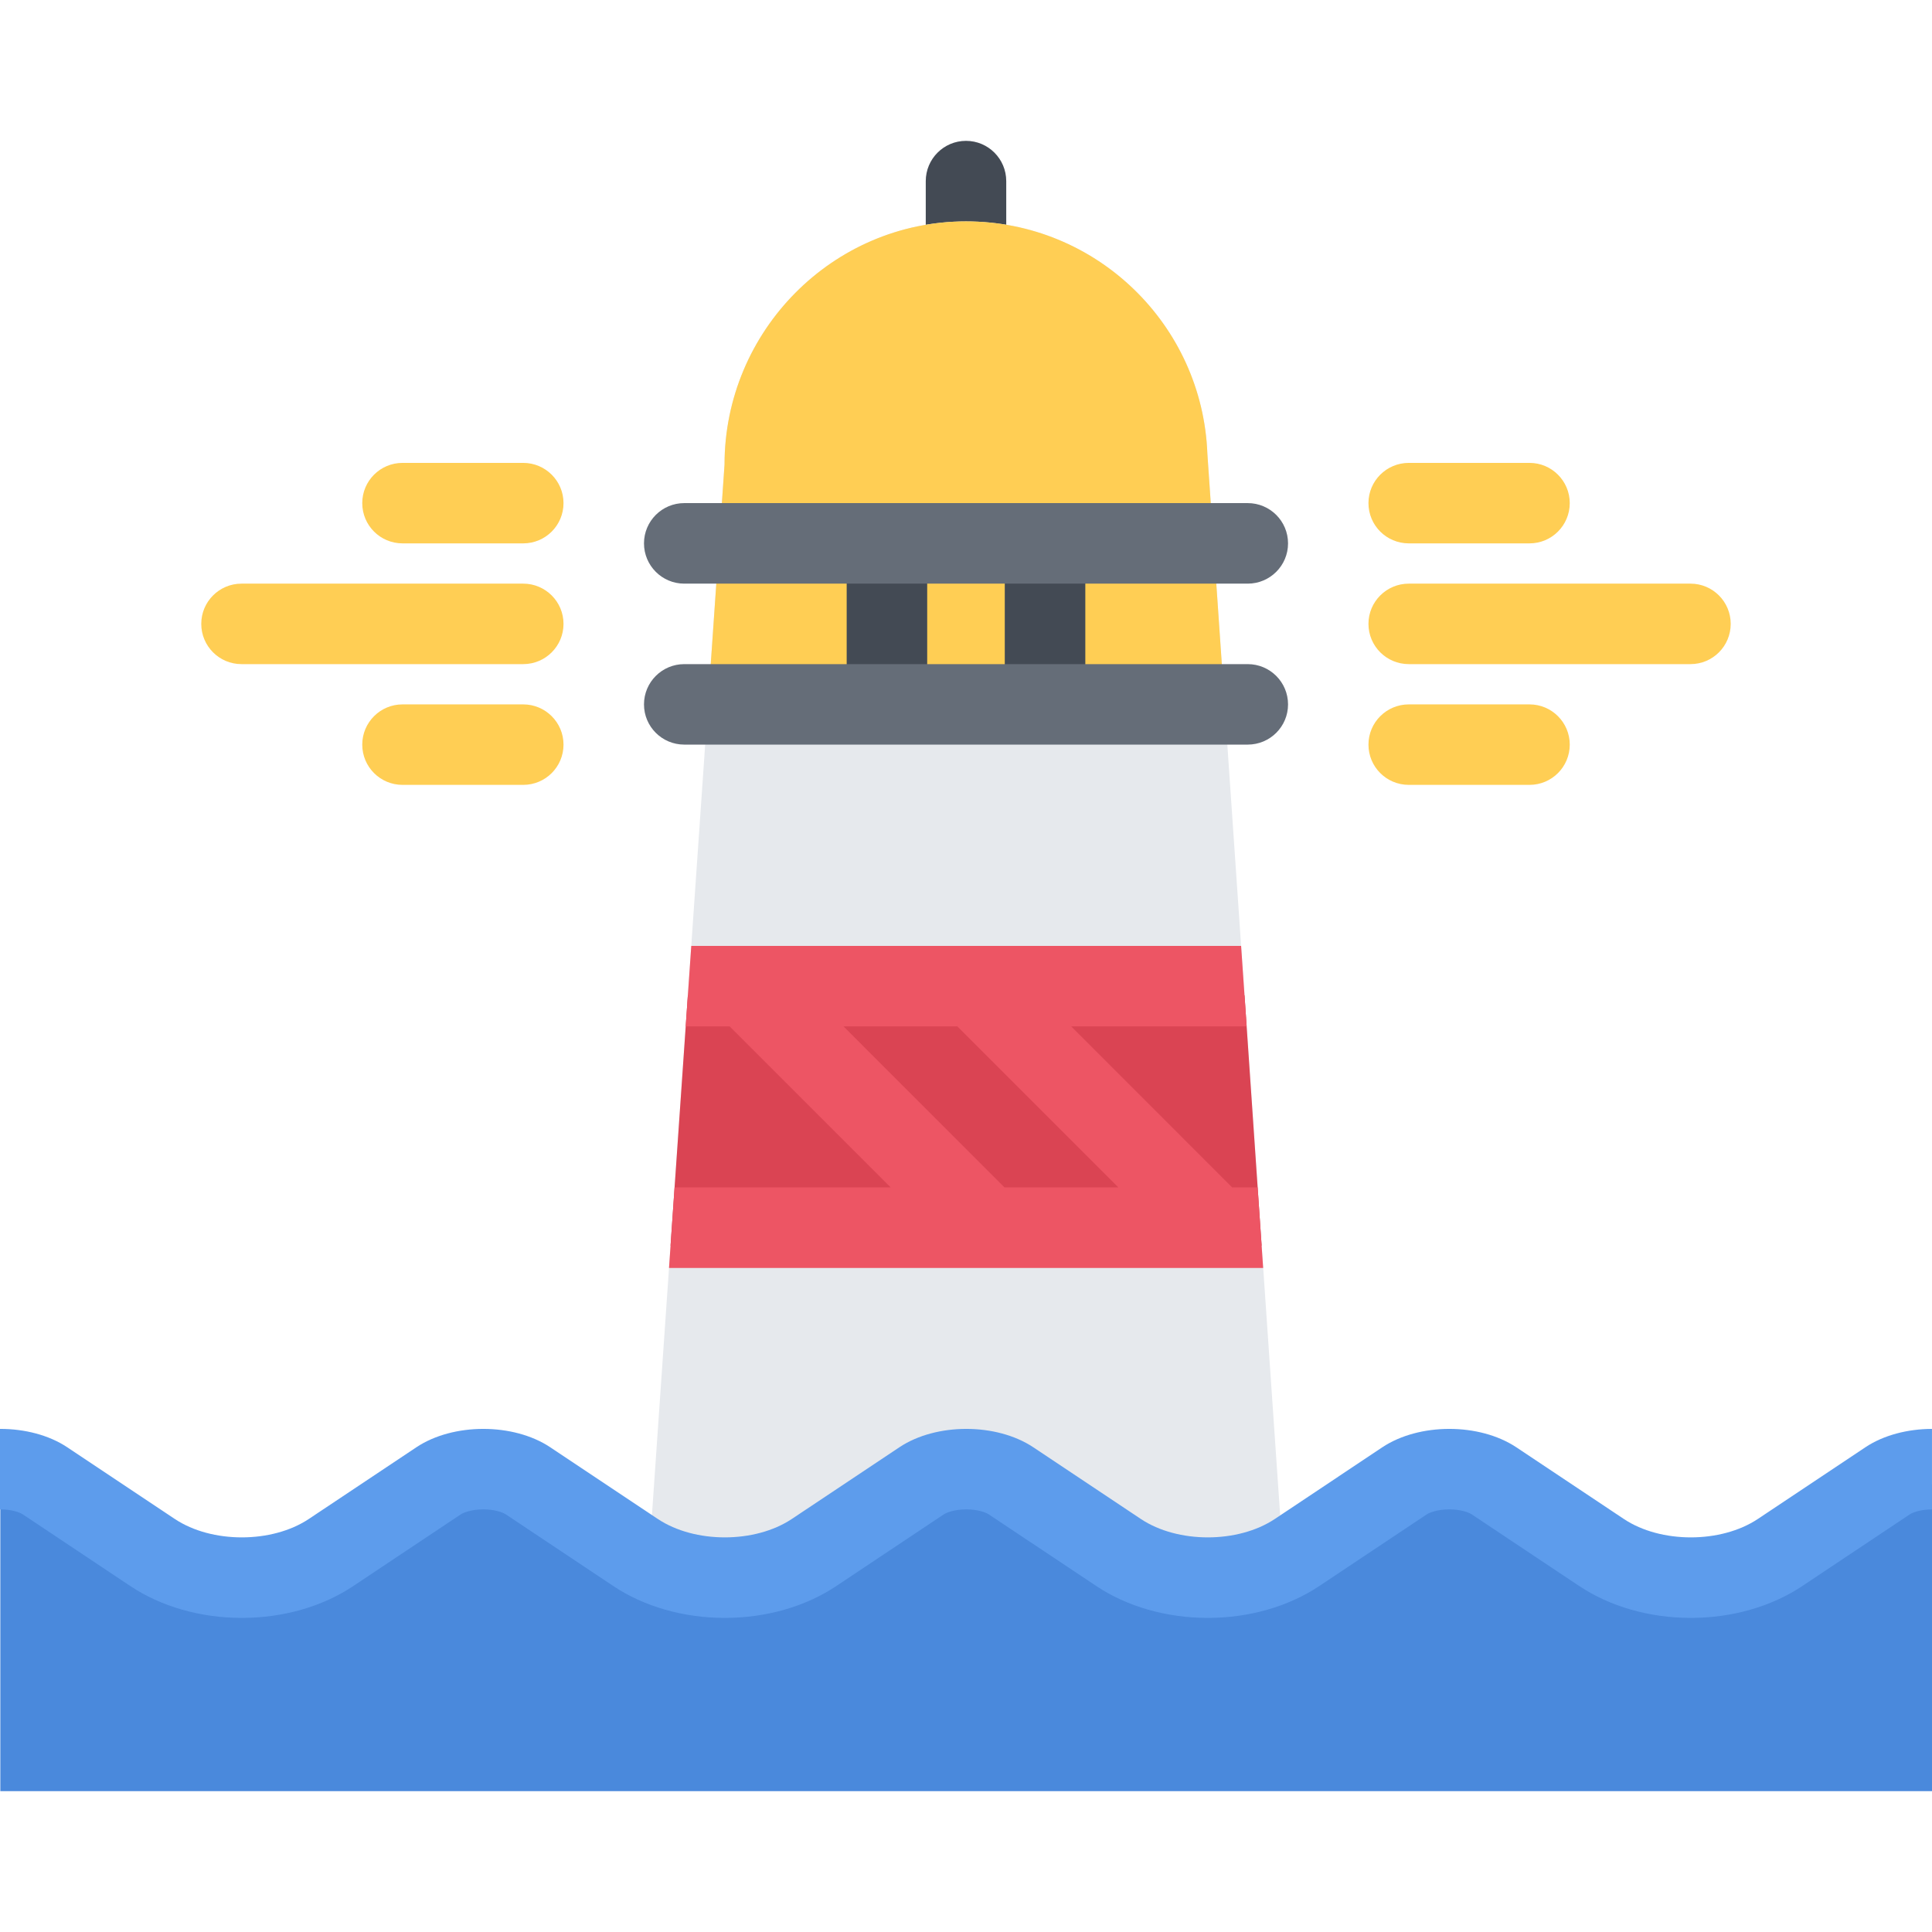 <?xml version="1.0" encoding="iso-8859-1"?>
<!-- Uploaded to: SVG Repo, www.svgrepo.com, Generator: SVG Repo Mixer Tools -->
<svg version="1.1" id="Layer_1" xmlns="http://www.w3.org/2000/svg" xmlns:xlink="http://www.w3.org/1999/xlink" 
	 viewBox="0 0 511.672 511.672" xml:space="preserve">
<path style="fill:#434A54;" d="M255.836,37.304c-5.887,0-10.657,4.778-10.657,10.665v23.313h21.314V47.969
	C266.493,42.082,261.723,37.304,255.836,37.304z"/>
<path style="fill:#E6E9ED;" d="M319.764,120.189c-1.281-34.213-29.418-61.555-63.928-61.555c-35.321,0-63.951,29.075-63.951,64.396
	l-21.33,308.693h170.57L319.764,120.189z"/>
<path style="fill:#FFCE54;" d="M191.885,123.03l-4.388,63.521h136.826l-4.56-66.363c-1.28-34.212-29.417-61.554-63.927-61.554
	C220.515,58.634,191.885,87.709,191.885,123.03z"/>
<path style="fill:#4A89DC;" d="M477.366,413.376c-8.198,5.449-18.691,8.463-29.56,8.463c-10.898,0-21.393-3.014-29.574-8.463
	l-28.482-18.988c-0.671-0.453-2.779-1.312-5.902-1.312c-3.154,0-5.246,0.858-5.934,1.312l-28.481,18.988
	c-8.183,5.449-18.676,8.463-29.544,8.463c-10.898,0-21.393-3.014-29.574-8.463l-28.482-18.988c-0.672-0.453-2.771-1.312-5.91-1.312
	s-5.239,0.858-5.918,1.312l-28.482,18.988c-8.182,5.449-18.675,8.463-29.559,8.463s-21.385-3.014-29.567-8.463l-28.482-18.988
	c-0.671-0.453-2.771-1.312-5.91-1.312s-5.239,0.858-5.918,1.312l-28.483,18.988c-8.182,5.449-18.676,8.463-29.559,8.463
	c-10.884,0-21.385-3.014-29.567-8.463L5.996,394.388c-0.671-0.453-2.779-1.312-5.91-1.312v81.292h511.586v-81.292
	c-3.092,0.031-5.152,0.858-5.84,1.312L477.366,413.376z"/>
<path style="fill:#5D9CEC;" d="M0,399.76c0.031,0,0.055-0.016,0.086-0.016c3.131,0,5.239,0.858,5.91,1.296l28.482,18.987
	c8.182,5.466,18.683,8.464,29.567,8.464c10.883,0,21.377-2.998,29.559-8.464l28.482-18.987c0.679-0.438,2.779-1.296,5.918-1.296
	c3.139,0,5.239,0.858,5.91,1.296l28.482,18.987c8.182,5.466,18.683,8.464,29.567,8.464s21.377-2.998,29.559-8.464l28.482-18.987
	c0.679-0.438,2.779-1.296,5.918-1.296c3.139,0,5.238,0.858,5.91,1.296l28.482,18.987c8.182,5.466,18.676,8.464,29.574,8.464
	c10.868,0,21.361-2.998,29.544-8.464l28.481-18.987c0.688-0.438,2.779-1.296,5.934-1.296c3.123,0,5.231,0.858,5.902,1.296
	l28.482,18.987c8.182,5.466,18.676,8.464,29.574,8.464c10.868,0,21.361-2.998,29.56-8.464l28.466-18.987
	c0.688-0.438,2.748-1.28,5.84-1.28v-21.33c-6.402,0.016-12.804,1.639-17.645,4.871l-28.482,18.988
	c-4.887,3.248-11.32,4.872-17.738,4.872c-6.434,0-12.867-1.624-17.738-4.872l-28.482-18.988c-4.887-3.248-11.32-4.871-17.738-4.871
	c-6.434,0-12.867,1.623-17.754,4.871l-28.467,18.988c-4.887,3.248-11.32,4.872-17.738,4.872c-6.434,0-12.867-1.624-17.738-4.872
	l-28.482-18.988c-4.887-3.248-11.32-4.871-17.746-4.871c-6.433,0-12.859,1.623-17.739,4.871l-28.481,18.988
	c-4.88,3.248-11.313,4.872-17.739,4.872c-6.434,0-12.859-1.624-17.739-4.872l-28.481-18.988c-4.88-3.248-11.313-4.871-17.739-4.871
	c-6.434,0-12.859,1.623-17.739,4.871l-28.481,18.988c-4.88,3.248-11.313,4.872-17.739,4.872c-6.434,0-12.859-1.624-17.739-4.872
	l-28.482-18.988c-4.879-3.248-11.313-4.871-17.738-4.871c-0.031,0-0.055,0-0.086,0L0,399.76L0,399.76z"/>
<g>
	<rect x="224.236" y="149.236" style="fill:#434A54;" width="21.322" height="31.979"/>
	<rect x="266.106" y="149.236" style="fill:#434A54;" width="21.33" height="31.979"/>
</g>
<path style="fill:#656D78;" d="M330.444,133.242H181.22c-5.887,0-10.665,4.778-10.665,10.665s4.778,10.665,10.665,10.665h149.225
	c5.903,0,10.681-4.778,10.681-10.665C341.125,138.021,336.348,133.242,330.444,133.242z"/>
<g>
	<path style="fill:#FFCE54;" d="M405.084,186.552h-31.978c-5.903,0-10.682,4.778-10.682,10.649c0,5.903,4.778,10.665,10.682,10.665
		h31.979c5.871,0,10.65-4.762,10.65-10.665C415.734,191.33,410.955,186.552,405.084,186.552z"/>
	<path style="fill:#FFCE54;" d="M373.106,143.907h31.979c5.871,0,10.65-4.762,10.65-10.665c0-5.871-4.779-10.649-10.65-10.649
		h-31.979c-5.903,0-10.682,4.778-10.682,10.649C362.424,139.145,367.202,143.907,373.106,143.907z"/>
	<path style="fill:#FFCE54;" d="M447.713,154.572h-74.607c-5.903,0-10.682,4.778-10.682,10.649c0,5.903,4.778,10.665,10.682,10.665
		h74.607c5.887,0,10.65-4.762,10.65-10.665C458.363,159.351,453.6,154.572,447.713,154.572z"/>
	<path style="fill:#FFCE54;" d="M138.575,186.552h-31.979c-5.887,0-10.657,4.778-10.657,10.649c0,5.903,4.771,10.665,10.657,10.665
		h31.979c5.887,0,10.665-4.762,10.665-10.665C149.24,191.33,144.462,186.552,138.575,186.552z"/>
	<path style="fill:#FFCE54;" d="M106.596,143.907h31.979c5.887,0,10.665-4.762,10.665-10.665c0-5.871-4.778-10.649-10.665-10.649
		h-31.979c-5.887,0-10.657,4.778-10.657,10.649C95.939,139.145,100.709,143.907,106.596,143.907z"/>
	<path style="fill:#FFCE54;" d="M138.575,154.572H63.959c-5.887,0-10.657,4.778-10.657,10.649c0,5.903,4.771,10.665,10.657,10.665
		h74.616c5.887,0,10.665-4.762,10.665-10.665C149.24,159.351,144.462,154.572,138.575,154.572z"/>
</g>
<path style="fill:#656D78;" d="M330.444,175.887H181.22c-5.887,0-10.665,4.778-10.665,10.665s4.778,10.649,10.665,10.649h149.225
	c5.903,0,10.681-4.762,10.681-10.649C341.125,180.665,336.348,175.887,330.444,175.887z"/>
<polygon style="fill:#DA4453;" points="177.589,329.882 334.13,329.882 329.602,263.597 182.172,263.597 "/>
<path style="fill:#ED5564;" d="M177.183,335.801h157.352l-1.467-21.33h-6.746l-42.629-42.645h46.471l-1.469-21.315H183.078
	l-1.476,21.315h11.633l42.645,42.645h-57.221L177.183,335.801z M223.388,271.826h30.152l42.645,42.645h-30.16L223.388,271.826z"/>
</svg>